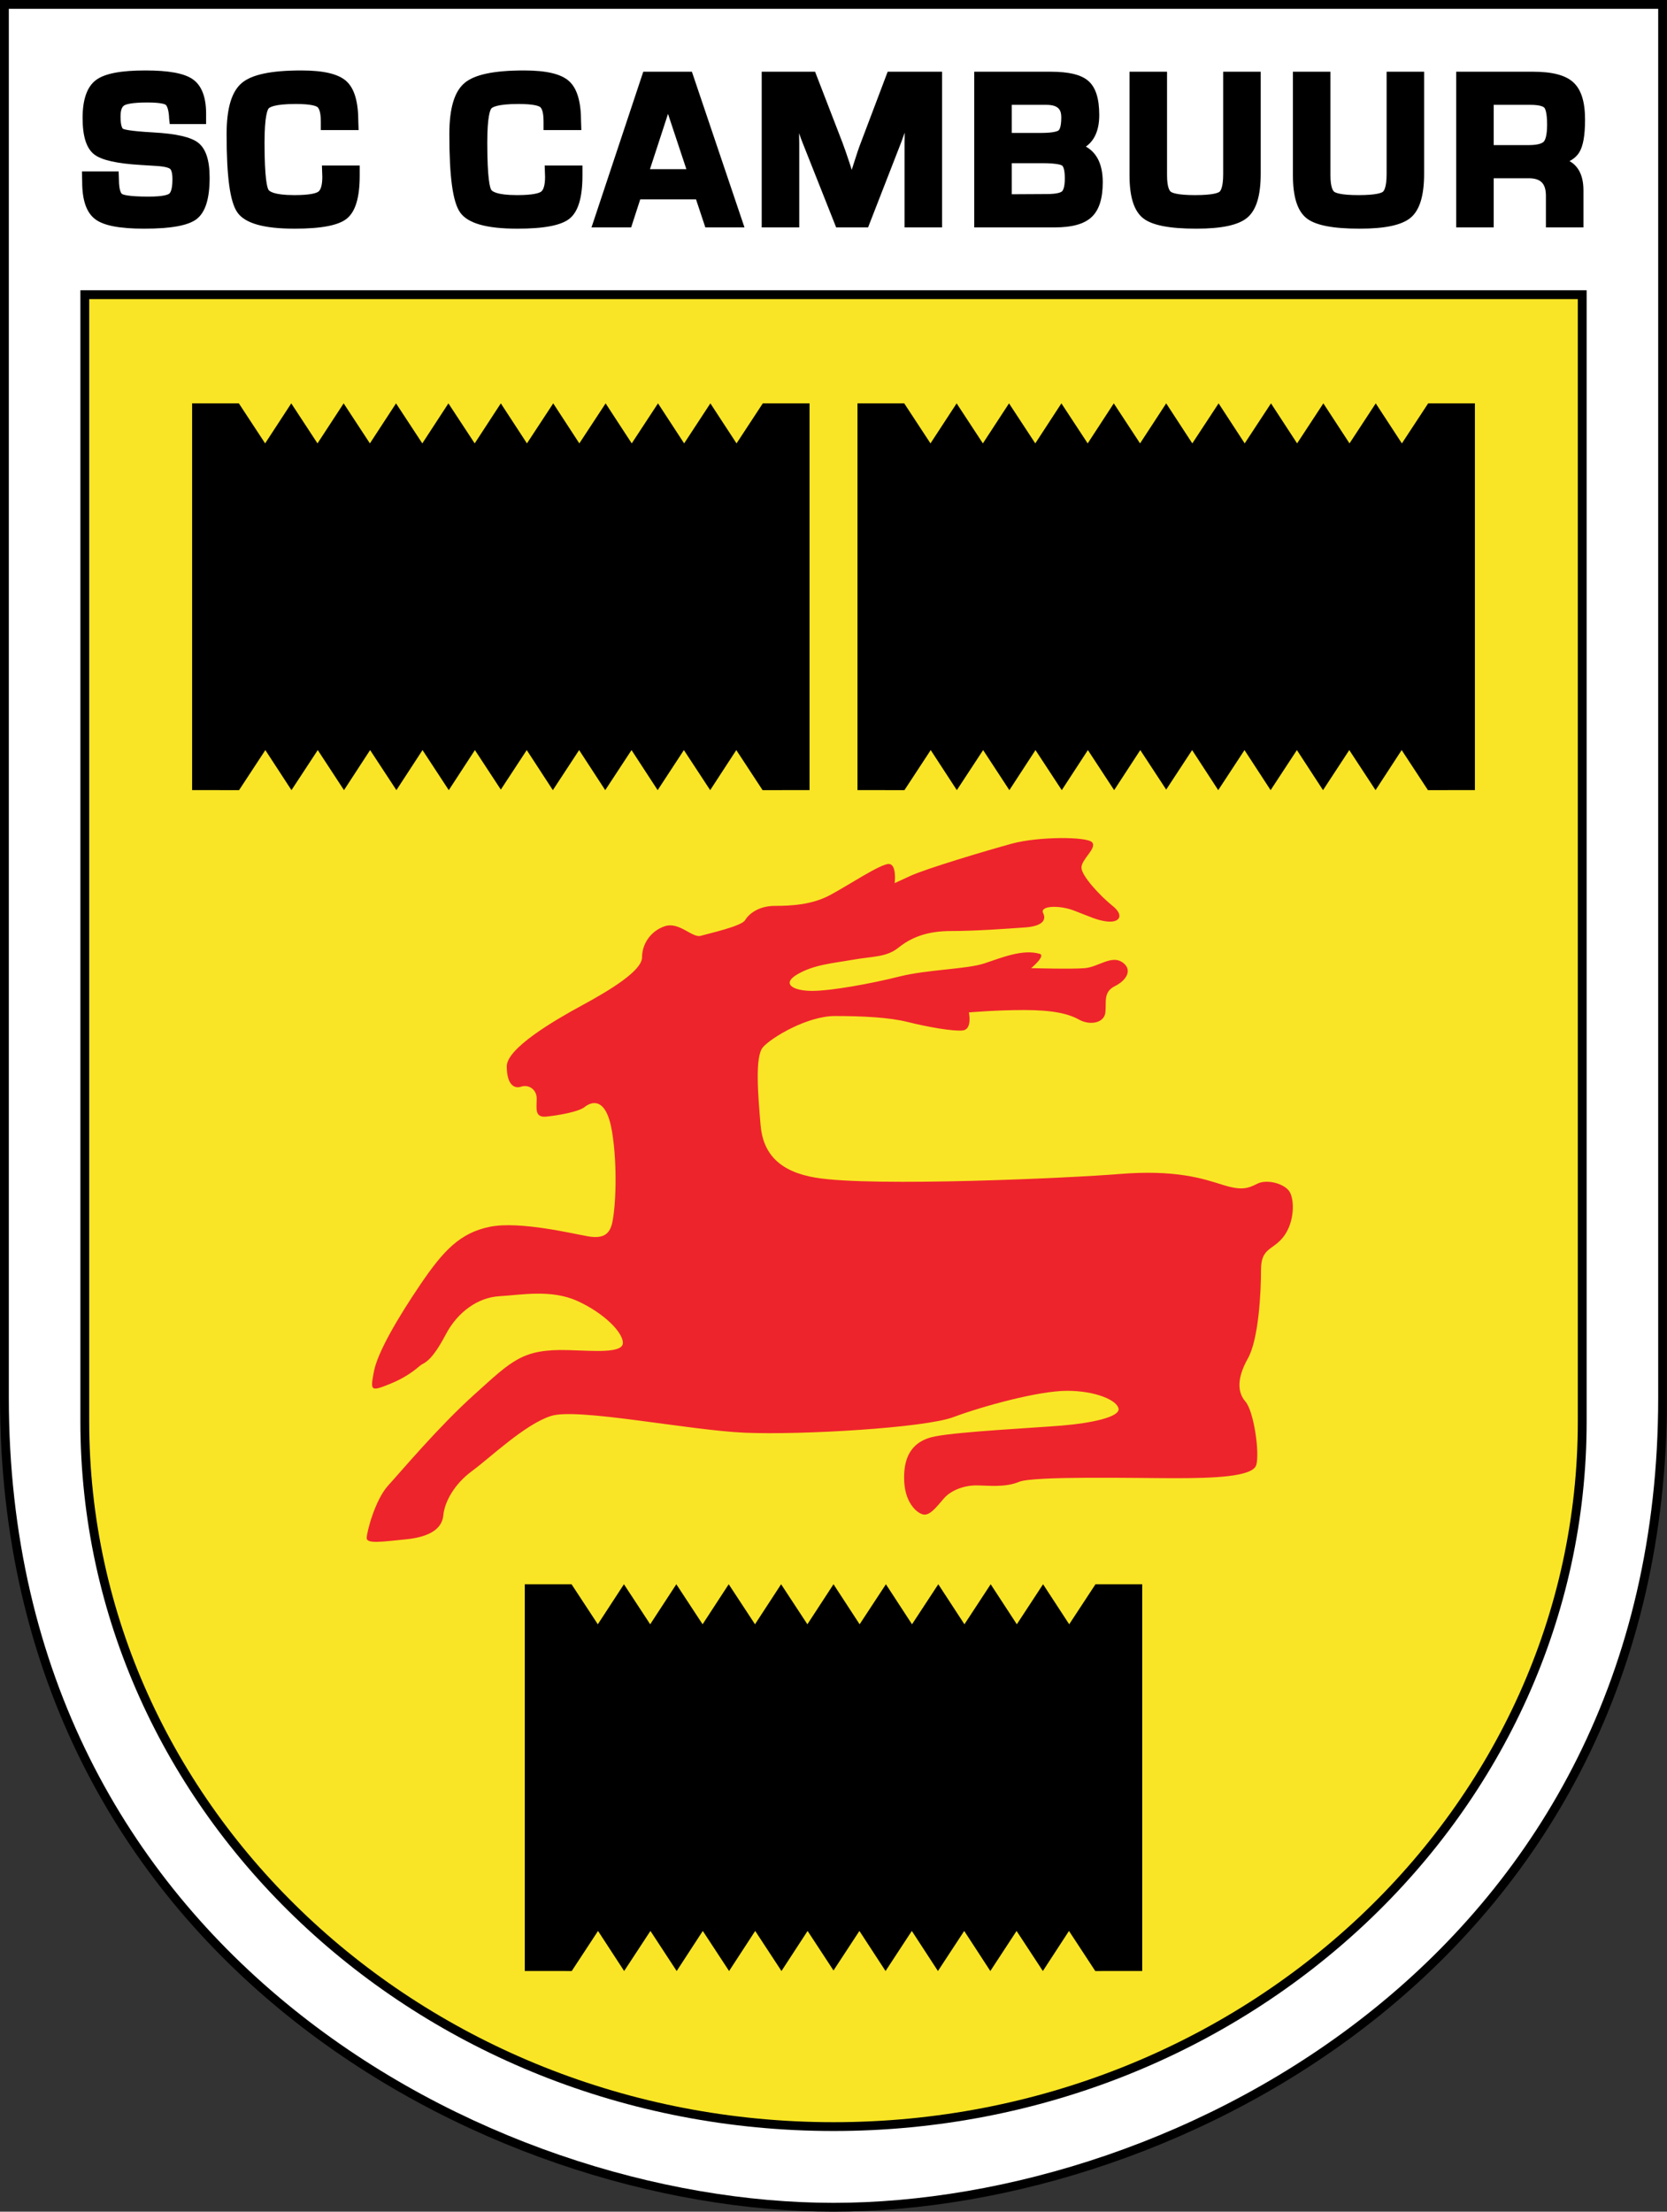 <?xml version="1.0" encoding="UTF-8"?>
<svg xmlns="http://www.w3.org/2000/svg" xmlns:xlink="http://www.w3.org/1999/xlink" width="492.19pt" height="652.94pt" viewBox="0 0 492.19 652.94" version="1.1">
<rect x="0" y="0" width="492.19" height="652.94" fill="#333333" stroke="none"/>
<g id="surface1">
<path style=" stroke:none;fill-rule:nonzero;fill:rgb(0%,0%,0%);fill-opacity:1;" d="M 492.191 0.004 L 0 0.004 L 0 412.66 C 0 578.391 143.91 652.941 246.098 652.941 C 348.281 652.941 492.191 578.391 492.191 412.66 L 492.191 0.004 "/>
<path style=" stroke:none;fill-rule:nonzero;fill:rgb(100%,100%,100%);fill-opacity:1;" d="M 489.59 2.605 L 489.59 412.66 C 489.59 576.59 347.254 650.336 246.098 650.336 C 144.941 650.336 2.605 576.59 2.605 412.66 L 2.605 2.605 L 489.59 2.605 "/>
<path style=" stroke:none;fill-rule:nonzero;fill:rgb(0%,0%,0%);fill-opacity:1;" d="M 468.461 85.699 L 468.461 419.684 C 468.461 535.113 369.008 629.125 246.098 629.125 C 123.188 629.125 23.734 535.113 23.734 419.684 L 23.734 85.699 L 468.461 85.699 "/>
<path style=" stroke:none;fill-rule:nonzero;fill:rgb(97.6%,89.799%,14.499%);fill-opacity:1;" d="M 465.855 88.301 L 26.34 88.301 L 26.34 419.684 C 26.34 533.734 124.922 626.523 246.098 626.523 C 367.27 626.523 465.855 533.734 465.855 419.684 L 465.855 88.301 "/>
<path style=" stroke:none;fill-rule:nonzero;fill:rgb(0%,0%,0%);fill-opacity:1;" d="M 42.531 67.512 C 35.367 67.512 30.676 66.613 28.176 64.766 C 25.543 62.812 24.262 59.172 24.262 53.633 L 24.199 50.602 L 35.035 50.602 L 35.113 52.918 C 35.113 56.578 35.926 57.199 36.023 57.262 C 36.305 57.445 37.719 58.047 43.848 58.047 C 48.355 58.047 49.633 57.438 49.969 57.176 C 50.188 57.008 50.914 56.199 50.914 52.938 C 50.914 50.641 50.406 50.012 50.246 49.875 C 50.074 49.715 49.234 49.172 46.16 48.992 L 41.645 48.711 C 34.469 48.289 29.938 47.262 27.781 45.562 C 25.5 43.762 24.387 40.238 24.387 34.805 C 24.387 29.312 25.734 25.535 28.406 23.582 C 30.961 21.707 35.715 20.797 42.934 20.797 C 49.777 20.797 54.32 21.629 56.844 23.352 C 59.504 25.168 60.852 28.594 60.852 33.539 L 60.852 36.633 L 50.125 36.633 L 49.973 35.344 C 49.922 34.871 49.906 34.52 49.906 34.297 C 49.684 31.602 49.035 31.02 48.91 30.93 C 48.75 30.816 47.754 30.262 43.496 30.262 C 38.809 30.262 37.203 30.805 36.664 31.129 C 35.773 31.664 35.586 33.195 35.586 34.395 C 35.586 37.574 36.293 38.008 36.301 38.016 C 36.578 38.168 38.008 38.695 45.254 39.094 C 52.031 39.469 56.375 40.465 58.512 42.141 C 60.785 43.918 61.895 47.297 61.895 52.465 C 61.895 58.723 60.621 62.723 58.012 64.707 C 55.516 66.594 50.453 67.512 42.531 67.512 "/>
<path style=" stroke:none;fill-rule:nonzero;fill:rgb(0%,0%,0%);fill-opacity:1;" d="M 86.965 67.512 C 77.883 67.512 72.367 65.945 70.098 62.734 C 67.918 59.637 66.906 52.297 66.906 39.625 C 66.906 31.996 68.371 27.051 71.395 24.496 C 74.34 22.004 80.078 20.797 88.949 20.797 C 95.523 20.797 99.863 21.82 102.223 23.926 C 104.629 26.074 105.797 30.012 105.797 35.973 L 105.879 38.398 L 94.723 38.398 L 94.723 35.844 C 94.723 32.691 94.016 31.824 93.711 31.598 C 93.348 31.332 92 30.699 87.312 30.699 C 80.898 30.699 79.559 31.723 79.305 32.031 C 79.02 32.375 78.105 34.109 78.105 42.152 C 78.105 52.945 78.918 55.457 79.27 56.031 C 79.484 56.402 80.699 57.605 86.902 57.605 C 91.797 57.605 93.438 56.973 93.977 56.598 C 94.742 56.066 95.164 54.52 95.164 52.242 L 95.051 48.863 L 106.207 48.863 L 106.207 51.801 C 106.207 58.316 104.953 62.488 102.383 64.555 C 99.91 66.543 94.867 67.512 86.965 67.512 "/>
<path style=" stroke:none;fill-rule:nonzero;fill:rgb(0%,0%,0%);fill-opacity:1;" d="M 152.73 67.512 C 143.652 67.512 138.133 65.945 135.863 62.734 C 133.684 59.637 132.672 52.297 132.672 39.625 C 132.672 31.996 134.141 27.051 137.16 24.5 C 140.105 22.004 145.852 20.797 154.723 20.797 C 161.289 20.797 165.629 21.82 167.988 23.926 C 170.398 26.074 171.562 30.012 171.562 35.973 L 171.645 38.398 L 160.488 38.398 L 160.488 35.844 C 160.488 32.691 159.781 31.824 159.477 31.598 C 159.113 31.332 157.766 30.699 153.078 30.699 C 146.664 30.699 145.324 31.723 145.07 32.031 C 144.785 32.375 143.871 34.109 143.871 42.152 C 143.871 52.945 144.684 55.457 145.035 56.031 C 145.254 56.402 146.461 57.605 152.668 57.605 C 157.566 57.605 159.199 56.973 159.746 56.598 C 160.508 56.07 160.934 54.52 160.934 52.242 L 160.82 48.863 L 171.973 48.863 L 171.973 51.801 C 171.973 58.316 170.727 62.488 168.148 64.555 C 165.68 66.543 160.629 67.512 152.73 67.512 "/>
<path style=" stroke:none;fill-rule:nonzero;fill:rgb(0%,0%,0%);fill-opacity:1;" d="M 191.906 49.941 L 202.652 49.941 L 197.234 33.617 M 219.809 67.133 L 208.254 67.133 L 205.508 58.867 L 189.031 58.867 L 186.352 67.133 L 174.645 67.133 L 189.93 21.172 L 204.285 21.172 L 219.809 67.133 "/>
<path style=" stroke:none;fill-rule:nonzero;fill:rgb(0%,0%,0%);fill-opacity:1;" d="M 278.148 67.133 L 267.07 67.133 L 267.07 42.215 C 267.07 41.258 267.082 40.242 267.109 39.156 C 266.723 40.285 266.395 41.199 266.129 41.902 L 256.305 67.133 L 246.879 67.133 L 236.957 42.117 C 236.66 41.383 236.32 40.457 235.93 39.316 C 235.961 40.367 235.98 41.336 235.98 42.215 L 235.98 67.133 L 224.898 67.133 L 224.898 21.172 L 240.656 21.172 L 248.715 42.035 C 249.25 43.445 249.949 45.453 250.816 48.062 L 251.477 50.141 L 252.129 48.105 C 252.91 45.59 253.602 43.562 254.176 42.09 L 262.09 21.172 L 278.148 21.172 "/>
<path style=" stroke:none;fill-rule:nonzero;fill:rgb(0%,0%,0%);fill-opacity:1;" d="M 298.73 39.246 L 307.27 39.246 C 311.305 39.246 312.34 38.668 312.555 38.492 C 312.695 38.383 313.348 37.711 313.348 34.676 C 313.348 32.742 312.816 30.953 308.949 30.953 L 298.73 30.953 M 298.73 57.348 L 309.07 57.289 C 312.332 57.289 313.309 56.73 313.57 56.488 C 313.766 56.316 314.395 55.531 314.395 52.652 C 314.395 49.633 313.746 48.992 313.617 48.898 C 313.391 48.734 312.273 48.176 307.711 48.176 L 298.73 48.176 L 298.73 57.348 M 311.406 67.133 L 287.648 67.133 L 287.648 21.172 L 310.266 21.172 C 315.645 21.172 319.277 22.07 321.363 23.918 C 323.52 25.816 324.559 29.109 324.559 33.984 C 324.559 38.969 322.785 41.75 320.602 43.285 C 323.312 44.777 325.594 47.812 325.594 53.789 C 325.594 58.652 324.508 62.02 322.297 64.094 C 320.105 66.137 316.547 67.133 311.406 67.133 "/>
<path style=" stroke:none;fill-rule:nonzero;fill:rgb(0%,0%,0%);fill-opacity:1;" d="M 353.211 67.512 C 345.301 67.512 340.176 66.512 337.555 64.457 C 334.82 62.316 333.496 58.152 333.496 51.738 L 333.496 21.172 L 344.574 21.172 L 344.574 51.738 C 344.574 55.379 345.355 56.363 345.691 56.617 C 346.086 56.91 347.582 57.605 352.828 57.605 C 358.219 57.605 359.68 56.914 360.059 56.617 C 360.312 56.418 361.152 55.445 361.152 51.422 L 361.152 21.172 L 372.23 21.172 L 372.23 51.266 C 372.23 57.766 370.934 62.02 368.258 64.266 C 365.66 66.445 360.742 67.512 353.211 67.512 "/>
<path style=" stroke:none;fill-rule:nonzero;fill:rgb(0%,0%,0%);fill-opacity:1;" d="M 401.453 67.512 C 393.539 67.512 388.418 66.512 385.801 64.457 C 383.066 62.312 381.742 58.152 381.742 51.738 L 381.742 21.172 L 392.82 21.172 L 392.82 51.738 C 392.82 55.383 393.602 56.363 393.934 56.617 C 394.332 56.91 395.82 57.605 401.074 57.605 C 406.465 57.605 407.922 56.914 408.305 56.617 C 408.559 56.418 409.402 55.445 409.402 51.422 L 409.402 21.172 L 420.477 21.172 L 420.477 51.266 C 420.477 57.77 419.176 62.023 416.508 64.27 C 413.906 66.445 408.984 67.512 401.453 67.512 "/>
<path style=" stroke:none;fill-rule:nonzero;fill:rgb(0%,0%,0%);fill-opacity:1;" d="M 441.023 42.84 L 451.309 42.84 C 454.398 42.84 455.449 42.195 455.809 41.812 C 456.172 41.414 456.789 40.223 456.789 36.789 C 456.789 33.023 456.164 32.02 455.973 31.805 C 455.797 31.602 454.984 30.953 451.871 30.953 L 441.023 30.953 M 467.52 67.133 L 456.438 67.133 L 456.438 57.824 C 456.438 54.18 454.91 52.625 451.336 52.625 L 441.023 52.625 L 441.023 67.133 L 429.945 67.133 L 429.945 21.172 L 452.637 21.172 C 458.336 21.172 462.23 22.195 464.523 24.301 C 466.855 26.43 467.992 30.031 467.992 35.305 C 467.992 39.98 467.43 43.152 466.273 45 C 465.625 46.039 464.676 46.891 463.41 47.566 C 465.711 48.855 467.52 51.395 467.52 56.188 L 467.52 67.133 "/>
<path style=" stroke:none;fill-rule:nonzero;fill:rgb(93.3%,14.099%,17.599%);fill-opacity:1;" d="M 140.082 411.668 C 151.23 401.633 154.223 398.23 167.652 398.582 C 175.078 398.773 183.906 399.645 183.906 396.461 C 183.906 393.273 178.254 387.617 170.48 384.086 C 162.703 380.559 153.863 382.316 147.508 382.668 C 141.141 383.031 135.129 387.27 131.602 393.988 C 127.754 401.281 125.73 402.176 124.527 402.828 C 123.598 403.34 121.348 406 115.336 408.484 C 109.328 410.953 109.328 410.602 110.391 404.949 C 111.449 399.297 117.457 389.035 124.172 379.137 C 130.891 369.242 135.836 363.938 144.676 362.172 C 153.512 360.402 169.422 364.289 173.66 365.004 C 177.91 365.707 179.938 364.555 180.738 361.105 C 181.789 356.52 182.363 344.363 180.738 334.246 C 178.965 323.289 174.367 325.41 172.605 326.828 C 170.832 328.242 164.828 329.293 161.285 329.652 C 157.758 330 158.465 327.18 158.465 324.348 C 158.465 321.523 155.988 320.105 153.863 320.812 C 151.746 321.523 149.629 320.105 149.629 314.805 C 149.629 309.508 163.41 301.375 171.898 296.777 C 180.379 292.18 189.566 286.527 189.566 282.637 C 189.566 278.75 192.043 274.863 196.289 273.445 C 200.527 272.031 204.414 276.98 206.887 276.277 C 209.363 275.566 218.91 273.445 219.973 271.68 C 221.031 269.91 223.855 267.438 228.809 267.438 C 233.754 267.438 239.766 267.086 245.066 264.258 C 250.371 261.426 259.91 255.066 262.383 255.066 C 264.863 255.066 264.156 260.719 264.156 260.719 C 264.156 260.719 264.156 260.719 268.75 258.602 C 273.344 256.48 291.02 251.176 298.801 249.055 C 306.574 246.938 321.062 246.938 322.48 248.703 C 323.895 250.469 319.301 253.652 319.301 256.125 C 319.301 258.602 324.953 264.609 328.492 267.438 C 332.027 270.266 330.582 272.516 326.719 272.031 C 323.895 271.68 321.77 270.617 317.18 268.852 C 312.582 267.086 306.93 267.438 307.988 269.559 C 309.051 271.68 307.637 273.445 302.684 273.797 C 297.734 274.152 288.191 274.863 280.773 274.863 C 273.344 274.863 268.75 276.98 265.219 279.812 C 261.68 282.637 257.793 282.285 251.777 283.344 C 245.77 284.406 240.469 284.758 235.523 287.586 C 230.574 290.418 234.109 292.535 239.766 292.535 C 245.422 292.535 257.086 290.418 265.57 288.289 C 274.055 286.172 285.367 286.172 290.668 284.406 C 295.965 282.637 301.977 280.164 306.93 281.578 C 308.906 282.145 304.453 285.816 304.453 285.816 C 304.453 285.816 316.477 286.172 320.355 285.816 C 324.25 285.465 328.141 281.93 331.32 284.047 C 334.504 286.172 332.73 289.355 329.199 291.121 C 325.66 292.891 326.719 295.719 326.367 298.898 C 326.016 302.078 321.77 302.789 318.594 301.02 C 315.41 299.246 310.816 298.191 302.332 298.191 C 293.844 298.191 286.07 298.898 286.07 298.898 C 286.07 298.898 287.137 303.852 284.305 304.203 C 281.48 304.555 273.699 303.145 268.043 301.73 C 262.383 300.316 254.609 299.961 246.48 299.961 C 238.348 299.961 227.742 306.32 225.273 309.145 C 222.797 311.973 223.855 323.637 224.562 332.125 C 225.273 340.609 230.152 345.898 240.824 347.68 C 257.793 350.5 317.18 347.707 330.258 346.617 C 347.223 345.203 355.352 348.031 361.012 349.797 C 366.664 351.562 368.434 350.859 371.266 349.445 C 374.09 348.031 379.391 349.445 380.809 351.922 C 382.223 354.398 382.223 360.754 379.039 365.004 C 375.855 369.242 372.32 368.188 372.32 374.895 C 372.32 381.613 371.617 395.395 368.434 401.062 C 365.254 406.715 365.254 410.953 367.727 413.785 C 370.199 416.605 371.973 428.98 370.91 432.527 C 369.844 436.055 357.836 436.402 346.871 436.402 C 335.914 436.402 305.16 435.699 300.918 437.469 C 296.676 439.234 291.73 438.531 288.191 438.531 C 284.656 438.531 280.773 439.938 278.645 442.418 C 276.531 444.891 274.762 447.156 272.992 447.156 C 271.227 447.156 267.34 444.191 266.98 437.469 C 266.629 430.75 268.75 425.445 276.176 424.043 C 283.594 422.625 305.16 421.559 313.648 420.855 C 322.129 420.145 330.613 418.371 330.258 415.902 C 329.902 413.426 323.539 410.602 315.059 410.602 C 306.574 410.602 289.961 415.203 281.48 418.371 C 272.992 421.559 236.578 423.68 219.973 422.977 C 203.352 422.273 170.48 415.543 162.703 418.023 C 154.926 420.508 144.676 430.398 139.371 434.281 C 134.074 438.168 131.242 443.484 130.891 447.359 C 130.535 451.246 127.004 453.727 119.93 454.441 C 112.863 455.145 108.27 455.848 108.27 454.078 C 108.27 452.324 110.742 442.77 114.633 438.531 C 118.516 434.281 129.477 421.207 140.082 411.668 "/>
<path style=" stroke:none;fill-rule:nonzero;fill:rgb(0%,0%,0%);fill-opacity:1;" d="M 323.445 467.711 L 315.688 479.531 L 307.969 467.711 L 300.223 479.531 L 292.504 467.711 L 284.754 479.531 L 277.035 467.711 L 269.277 479.531 L 261.57 467.711 L 253.809 479.531 L 246.098 467.711 L 238.383 479.531 L 230.625 467.711 L 222.918 479.531 L 215.156 467.711 L 207.445 479.531 L 199.688 467.711 L 191.973 479.531 L 184.223 467.711 L 176.508 479.531 L 168.75 467.711 L 154.945 467.711 L 154.945 581.883 L 168.809 581.895 L 176.57 570.062 L 184.281 581.895 L 192.043 570.062 L 199.793 581.895 L 207.504 570.062 L 215.266 581.895 L 222.977 570.062 L 230.734 581.895 L 238.445 570.062 L 246.098 581.734 L 253.746 570.062 L 261.461 581.895 L 269.219 570.062 L 276.93 581.895 L 284.688 570.062 L 292.398 581.895 L 300.148 570.062 L 307.91 581.895 L 315.621 570.062 L 323.383 581.895 L 337.246 581.883 L 337.246 467.711 L 323.445 467.711 "/>
<path style=" stroke:none;fill-rule:nonzero;fill:rgb(0%,0%,0%);fill-opacity:1;" d="M 225.219 119.086 L 217.465 130.902 L 209.742 119.086 L 201.996 130.902 L 194.277 119.086 L 186.523 130.902 L 178.812 119.086 L 171.051 130.902 L 163.344 119.086 L 155.582 130.902 L 147.871 119.086 L 140.156 130.902 L 132.395 119.086 L 124.688 130.902 L 116.93 119.086 L 109.215 130.902 L 101.465 119.086 L 93.742 130.902 L 85.996 119.086 L 78.281 130.902 L 70.523 119.086 L 56.723 119.086 L 56.723 233.258 L 70.582 233.27 L 78.344 221.441 L 86.055 233.27 L 93.82 221.441 L 101.566 233.27 L 109.277 221.441 L 117.039 233.27 L 124.75 221.441 L 132.504 233.27 L 140.219 221.441 L 147.871 233.109 L 155.523 221.441 L 163.234 233.27 L 170.988 221.441 L 178.699 233.27 L 186.461 221.441 L 194.176 233.27 L 201.922 221.441 L 209.684 233.27 L 217.395 221.441 L 225.156 233.27 L 239.02 233.258 L 239.02 119.086 L 225.219 119.086 "/>
<path style=" stroke:none;fill-rule:nonzero;fill:rgb(0%,0%,0%);fill-opacity:1;" d="M 266.977 119.086 L 274.73 130.902 L 282.449 119.086 L 290.199 130.902 L 297.918 119.086 L 305.672 130.902 L 313.383 119.086 L 321.145 130.902 L 328.852 119.086 L 336.609 130.902 L 344.324 119.086 L 352.035 130.902 L 359.797 119.086 L 367.504 130.902 L 375.266 119.086 L 382.977 130.902 L 390.73 119.086 L 398.449 130.902 L 406.195 119.086 L 413.914 130.902 L 421.672 119.086 L 435.473 119.086 L 435.473 233.258 L 421.609 233.27 L 413.848 221.441 L 406.137 233.27 L 398.379 221.441 L 390.629 233.27 L 382.914 221.441 L 375.156 233.27 L 367.441 221.441 L 359.688 233.27 L 351.977 221.441 L 344.324 233.109 L 336.672 221.441 L 328.957 233.27 L 321.203 221.441 L 313.492 233.27 L 305.73 221.441 L 298.02 233.27 L 290.273 221.441 L 282.508 233.27 L 274.797 221.441 L 267.039 233.27 L 253.176 233.258 L 253.176 119.086 L 266.977 119.086 "/>
</g>
</svg>
